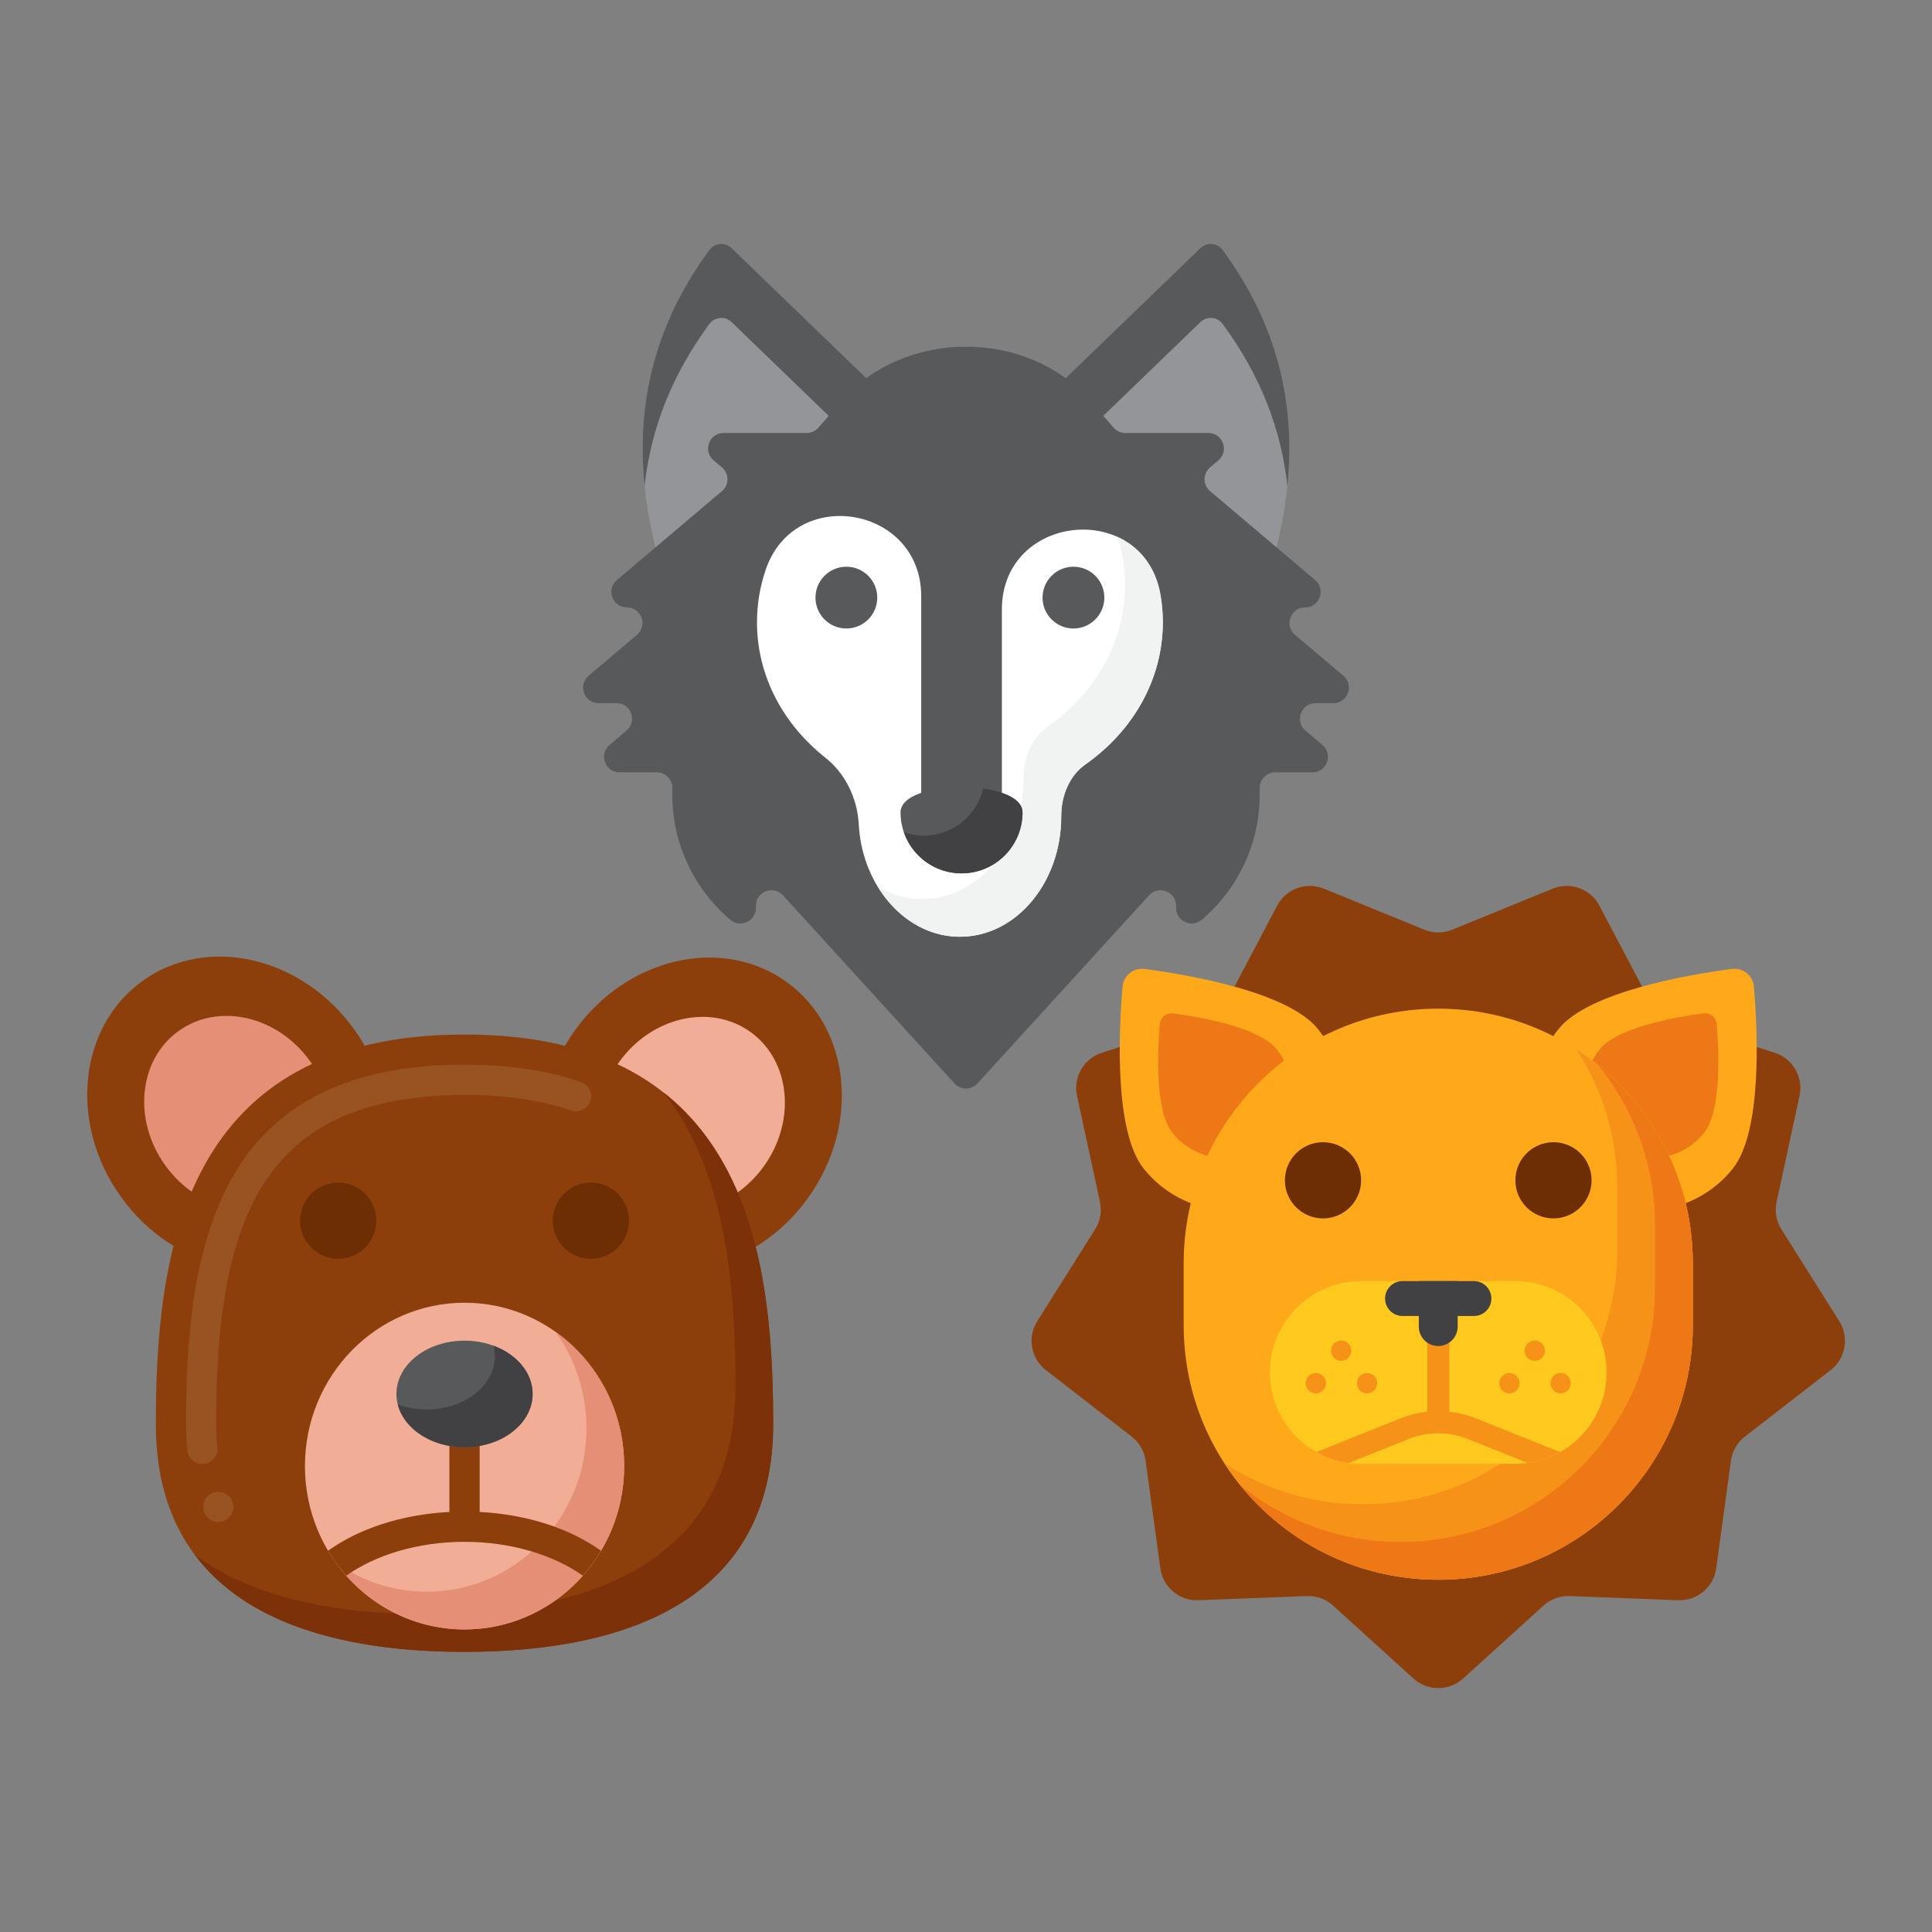 <svg id="Layer_1" height="512" viewBox="0 0 256 256" width="512" xmlns="http://www.w3.org/2000/svg"><rect x="0" y="0" width="256" height="256" fill="#808080" stroke="none"/><g><g><g><path d="m117.8 53.012-20.862-20.141c-.85-.821-2.237-.713-2.938.238-9.582 13.003-10.784 27.124-6.45 41.984z" fill="#939598"/></g><g><path d="m94 42.916c.701-.951 2.088-1.059 2.938-.238l15.078 14.557 5.784-4.222-20.862-20.142c-.85-.821-2.237-.713-2.938.238-7.253 9.843-9.705 20.326-8.588 31.285.805-7.434 3.528-14.612 8.588-21.478z" fill="#58595b"/></g><g><g><path d="m138.2 53.012 20.862-20.141c.85-.821 2.237-.713 2.938.238 9.582 13.003 10.784 27.124 6.45 41.984z" fill="#939598"/></g><g><path d="m159.062 42.677c.85-.821 2.237-.713 2.938.238 5.06 6.866 7.783 14.045 8.588 21.479 1.117-10.959-1.334-21.443-8.588-31.285-.701-.951-2.088-1.059-2.938-.238l-20.862 20.141 5.784 4.222z" fill="#58595b"/></g><g><path d="m178.006 89.543-6.408-5.423c-1.464-1.239-.588-3.631 1.33-3.631 1.918 0 2.795-2.392 1.33-3.631l-13.918-11.781c-.972-.823-.972-2.321 0-3.144l1.1-.931c1.464-1.239.588-3.631-1.33-3.631h-11c-.592 0-1.155-.255-1.546-.699l-3.399-3.864c-3.803-4.323-9.796-6.87-16.164-6.87s-12.361 2.547-16.164 6.87l-3.399 3.864c-.391.444-.954.699-1.546.699h-11c-1.918 0-2.795 2.392-1.33 3.631l1.1.931c.972.823.972 2.321 0 3.144l-13.921 11.781c-1.464 1.239-.588 3.631 1.33 3.631 1.918 0 2.795 2.392 1.33 3.631l-6.408 5.423c-1.464 1.239-.588 3.631 1.33 3.631h2.367c1.918 0 2.795 2.392 1.33 3.631l-2.25 1.905c-1.464 1.239-.588 3.631 1.33 3.631h4.927c1.137 0 2.059.922 2.059 2.059v.904c0 6.386 2.811 12.448 7.686 16.574 1.338 1.133 3.39.181 3.39-1.572v-.287c0-1.881 2.314-2.777 3.581-1.388l22.736 24.93c.817.895 2.226.895 3.043 0l22.736-24.93c1.267-1.39 3.581-.493 3.581 1.388v.287c0 1.753 2.051 2.705 3.39 1.572 4.875-4.126 7.686-10.188 7.686-16.574v-.904c0-1.137.922-2.059 2.059-2.059h4.927c1.918 0 2.795-2.392 1.33-3.631l-2.251-1.905c-1.464-1.239-.588-3.631 1.33-3.631h2.367c1.917 0 2.793-2.392 1.329-3.631z" fill="#58595b"/></g></g><g><path d="m132.752 80.791v26.961c0 2.156-1.747 3.903-3.903 3.903h-2.881c-2.156 0-3.903-1.748-3.903-3.903v-28.755c0-11.941-16.774-14.799-20.612-3.491-.746 2.2-1.148 4.533-1.148 6.95 0 7.142 3.505 13.555 9.065 17.946 2.541 2.006 4.225 5.231 4.423 8.846.009.169.021.338.034.508.623 7.71 5.99 13.853 12.501 14.336 7.806.579 14.29-6.766 14.29-15.91 0-.016 0-.033 0-.049-.007-2.796 1.159-5.41 3.187-6.833 6.255-4.388 10.272-11.199 10.272-18.845 0-1.202-.099-2.383-.291-3.537-2.115-12.757-21.034-11.059-21.034 1.873z" fill="#fff"/></g><g><g><path d="m153.787 78.919c-.663-3.994-2.972-6.571-5.833-7.83.376.849.66 1.792.833 2.83.192 1.154.291 2.335.291 3.537 0 7.646-4.017 14.457-10.272 18.845-2.027 1.422-3.194 4.037-3.187 6.833v.049c0 9.143-6.483 16.489-14.29 15.91-1.783-.132-3.48-.69-5.018-1.587 2.295 3.751 5.931 6.284 10.018 6.587 7.806.579 14.29-6.766 14.29-15.91 0-.016 0-.032 0-.049-.007-2.796 1.159-5.41 3.187-6.833 6.255-4.388 10.272-11.199 10.272-18.845 0-1.202-.099-2.383-.291-3.537z" fill="#f1f2f2"/></g></g><g><g><circle cx="112.148" cy="79.186" fill="#58595b" r="4.093"/></g><g><circle cx="142.236" cy="79.186" fill="#58595b" r="4.093"/></g></g><g><g><path d="m135.49 107.642c0 4.464-3.618 8.082-8.082 8.082s-8.082-3.618-8.082-8.082c0-4.463 16.164-4.463 16.164 0z" fill="#58595b"/></g></g><g><path d="m130.278 104.49c-.836 3.573-4.042 6.234-7.869 6.234-.925 0-1.813-.156-2.64-.441 1.094 3.167 4.102 5.441 7.64 5.441 4.464 0 8.082-3.618 8.082-8.082-.001-1.693-2.326-2.743-5.213-3.152z" fill="#414042"/></g></g><g><g><g><g><g><ellipse cx="31.459" cy="147.563" fill="#8c3f0a" rx="19.025" ry="21.582" transform="matrix(.813 -.582 .582 .813 -79.975 45.843)"/></g><g><ellipse cx="31.459" cy="147.563" fill="#e59076" rx="11.82" ry="13.408" transform="matrix(.813 -.582 .582 .813 -79.975 45.843)"/></g></g><g><g><ellipse cx="91.653" cy="147.563" fill="#8c3f0a" rx="21.582" ry="19.025" transform="matrix(.582 -.813 .813 .582 -81.689 136.263)"/></g><g><ellipse cx="91.653" cy="147.563" fill="#f2ad97" rx="13.408" ry="11.82" transform="matrix(.582 -.813 .813 .582 -81.689 136.263)"/></g></g></g><g><g><g><path d="m102.452 188.714c0 22.589-18.312 30.17-40.901 30.17s-40.901-7.58-40.901-30.17 3.523-51.633 40.901-51.633 40.901 29.044 40.901 51.633z" fill="#8c3f0a"/></g></g><g><path d="m87.937 144.769c8.326 10.52 9.515 25.822 9.515 38.945 0 22.589-18.312 30.169-40.901 30.169-12.267 0-23.272-2.236-30.769-7.896 6.983 9.38 20.384 12.896 35.769 12.896 22.589 0 40.901-7.58 40.901-30.169 0-15.396-1.637-33.792-14.515-43.945z" fill="#7c3108"/></g><g><g><path d="m28.93 201.67c-.76 0-1.45-.43-1.79-1.11-.24-.48-.28-1.02-.11-1.53.17-.5.53-.91 1.01-1.15.96-.48 2.2-.07 2.68.89v.01c.49.98.09 2.19-.9 2.68-.28.14-.58.21-.89.21zm-2.12-7.67c-1.03 0-1.88-.77-1.99-1.8-.11-1.11-.17-2.28-.17-3.48.02-10.68.74-22.87 5.94-32.36 5.53-10.14 15.86-15.28 30.7-15.28h.26c5.96 0 11.01.75 15.44 2.3.5.17.91.53 1.14 1.02.23.48.27 1.02.09 1.52-.35 1.02-1.52 1.59-2.55 1.23-3.95-1.37-8.69-2.07-14.1-2.07h-.02c-13.76.06-22.48 4.26-27.46 13.21-4.92 8.86-5.46 21.61-5.44 30.43 0 1.06.05 2.1.15 3.07.06.53-.1 1.05-.44 1.47-.33.41-.81.67-1.34.73-.07 0-.14.01-.21.01z" fill="#995222"/></g></g><g><ellipse cx="61.556" cy="194.263" fill="#f2ad97" rx="21.149" ry="21.644"/></g><g><path d="m73.634 176.493c2.56 3.58 4.071 7.994 4.071 12.77 0 11.954-9.469 21.644-21.149 21.644-4.49 0-8.654-1.432-12.078-3.875 3.848 5.38 10.064 8.875 17.078 8.875 11.68 0 21.149-9.691 21.149-21.644 0-7.358-3.588-13.859-9.071-17.77z" fill="#e59076"/></g></g><g><path d="m45.875 208.786c3.843-2.729 9.496-4.487 15.676-4.487 6.183 0 11.839 1.76 15.683 4.492.901-1.018 1.709-2.123 2.409-3.303-4.068-2.915-9.703-4.814-16.088-5.145v-15.639c0-1.107-.897-2.004-2.004-2.004s-2.004.897-2.004 2.004v15.639c-6.381.33-12.013 2.227-16.08 5.139.7 1.181 1.507 2.286 2.408 3.304z" fill="#8c3f0a"/></g><g><g><ellipse cx="61.551" cy="184.705" fill="#58595b" rx="9.022" ry="7.061"/></g></g><g><path d="m65.398 178.317c.114.449.175.913.175 1.388 0 3.9-4.039 7.061-9.022 7.061-1.376 0-2.68-.242-3.848-.673.824 3.235 4.472 5.673 8.848 5.673 4.983 0 9.022-3.161 9.022-7.061 0-2.823-2.116-5.258-5.175-6.388z" fill="#414042"/></g><g><g><circle cx="44.816" cy="161.748" fill="#6d2e03" r="5.049"/></g><g><circle cx="78.296" cy="161.748" fill="#6d2e03" r="5.049"/></g></g></g><g><g><path d="m192.432 123.187 13.305-5.434c2.336-.954 5.016.021 6.192 2.254l6.699 12.715c.598 1.136 1.618 1.991 2.84 2.383l13.685 4.389c2.403.771 3.829 3.24 3.295 5.707l-3.041 14.047c-.272 1.255-.04 2.566.644 3.652l7.662 12.159c1.345 2.135.85 4.943-1.144 6.489l-11.359 8.805c-1.015.786-1.68 1.939-1.854 3.211l-1.946 14.24c-.342 2.501-2.526 4.333-5.048 4.236l-14.361-.556c-1.283-.05-2.534.406-3.484 1.268l-10.644 9.657c-1.869 1.696-4.72 1.696-6.589 0l-10.644-9.657c-.951-.863-2.202-1.318-3.484-1.268l-14.361.556c-2.522.098-4.706-1.735-5.048-4.236l-1.946-14.24c-.174-1.272-.839-2.425-1.854-3.211l-11.359-8.805c-1.995-1.546-2.49-4.354-1.144-6.489l7.662-12.159c.684-1.086.916-2.397.644-3.652l-3.041-14.047c-.534-2.467.891-4.936 3.295-5.707l13.685-4.389c1.222-.392 2.242-1.248 2.84-2.383l6.699-12.715c1.176-2.233 3.856-3.208 6.192-2.254l13.305 5.434c1.187.485 2.518.485 3.707 0z" fill="#8c3f0a"/></g><g><g><g><g><g><g><path d="m174.635 136.353c5.116 6.37 4.1 15.681-2.27 20.797s-15.681 4.1-20.797-2.27c-3.976-4.95-3.314-18.392-2.822-24.139.127-1.477 1.458-2.546 2.928-2.351 5.717.759 18.986 3.013 22.961 7.963z" fill="#ffa91a"/></g></g><g><g><path d="m169.176 139.039c3.062 3.813 2.454 9.386-1.359 12.449-3.813 3.062-9.386 2.454-12.449-1.359-2.38-2.963-1.984-11.009-1.689-14.449.076-.884.873-1.524 1.752-1.407 3.423.454 11.365 1.803 13.745 4.766z" fill="#ef7816"/></g></g></g></g></g><g><g><g><g><g><path d="m206.512 136.353c-5.116 6.37-4.1 15.681 2.27 20.797s15.681 4.1 20.797-2.27c3.976-4.95 3.314-18.392 2.822-24.139-.127-1.477-1.458-2.546-2.928-2.351-5.717.759-18.985 3.013-22.961 7.963z" fill="#ffa91a"/></g></g><g><g><path d="m211.972 139.039c-3.062 3.813-2.454 9.386 1.359 12.449 3.813 3.062 9.386 2.454 12.449-1.359 2.38-2.963 1.984-11.009 1.689-14.449-.076-.884-.873-1.524-1.752-1.407-3.424.454-11.366 1.803-13.745 4.766z" fill="#ef7816"/></g></g></g></g></g></g><g><path d="m190.574 209.322c-18.629 0-33.73-15.102-33.73-33.73v-8.209c0-18.629 15.102-33.73 33.73-33.73 18.629 0 33.73 15.102 33.73 33.73v8.209c0 18.628-15.101 33.73-33.73 33.73z" fill="#ffa91a"/></g><g><path d="m208.897 139.059c3.42 5.276 5.407 11.567 5.407 18.323v8.209c0 18.629-15.102 33.73-33.73 33.73-6.756 0-13.047-1.987-18.323-5.407 6.011 9.272 16.451 15.407 28.323 15.407 18.629 0 33.73-15.102 33.73-33.73v-8.209c0-11.873-6.135-22.313-15.407-28.323z" fill="#f79219"/></g><g><path d="m211.794 141.162c4.696 5.796 7.51 13.179 7.51 21.22v8.209c0 18.629-15.102 33.73-33.73 33.73-8.041 0-15.424-2.814-21.22-7.51 6.184 7.632 15.632 12.51 26.22 12.51 18.629 0 33.73-15.102 33.73-33.73v-8.209c0-10.588-4.879-20.036-12.51-26.22z" fill="#ef7816"/></g><g><path d="m200.775 193.967h-20.402c-6.687 0-12.108-5.421-12.108-12.108 0-6.687 5.421-12.108 12.108-12.108h20.402c6.687 0 12.108 5.421 12.108 12.108-.001 6.687-5.421 12.108-12.108 12.108z" fill="#ffc91d"/></g><g><g><circle cx="175.305" cy="156.397" fill="#6d2e03" r="5.049"/></g><g><circle cx="205.843" cy="156.397" fill="#6d2e03" r="5.049"/></g></g><g><g><g><circle cx="177.717" cy="178.974" fill="#f79219" r="1.346"/></g><g><g><circle cx="174.357" cy="183.277" fill="#f79219" r="1.346"/></g><g><circle cx="181.144" cy="183.277" fill="#f79219" r="1.346"/></g></g></g><g><g><circle cx="203.364" cy="178.974" fill="#f79219" r="1.346"/></g><g><g><circle cx="200.004" cy="183.277" fill="#f79219" r="1.346"/></g><g><circle cx="206.791" cy="183.277" fill="#f79219" r="1.346"/></g></g></g></g><g><path d="m206.717 192.41-11.079-4.446c-1.166-.468-2.373-.769-3.593-.903v-13.009h-2.942v13.009c-1.22.134-2.427.435-3.593.902l-11.079 4.446c1.302.735 2.754 1.236 4.298 1.445l7.877-3.161c2.559-1.027 5.378-1.027 7.936 0l7.877 3.161c1.544-.208 2.996-.709 4.298-1.444z" fill="#f79219"/></g><g><path d="m190.574 178.355c-1.422 0-2.575-1.153-2.575-2.575v-6.028h5.151v6.028c-.001 1.422-1.154 2.575-2.576 2.575z" fill="#414042"/></g><g><path d="m195.305 174.375h-9.462c-1.277 0-2.312-1.035-2.312-2.312 0-1.277 1.035-2.312 2.312-2.312h9.462c1.277 0 2.312 1.035 2.312 2.312 0 1.277-1.035 2.312-2.312 2.312z" fill="#414042"/></g></g></g></g></svg>